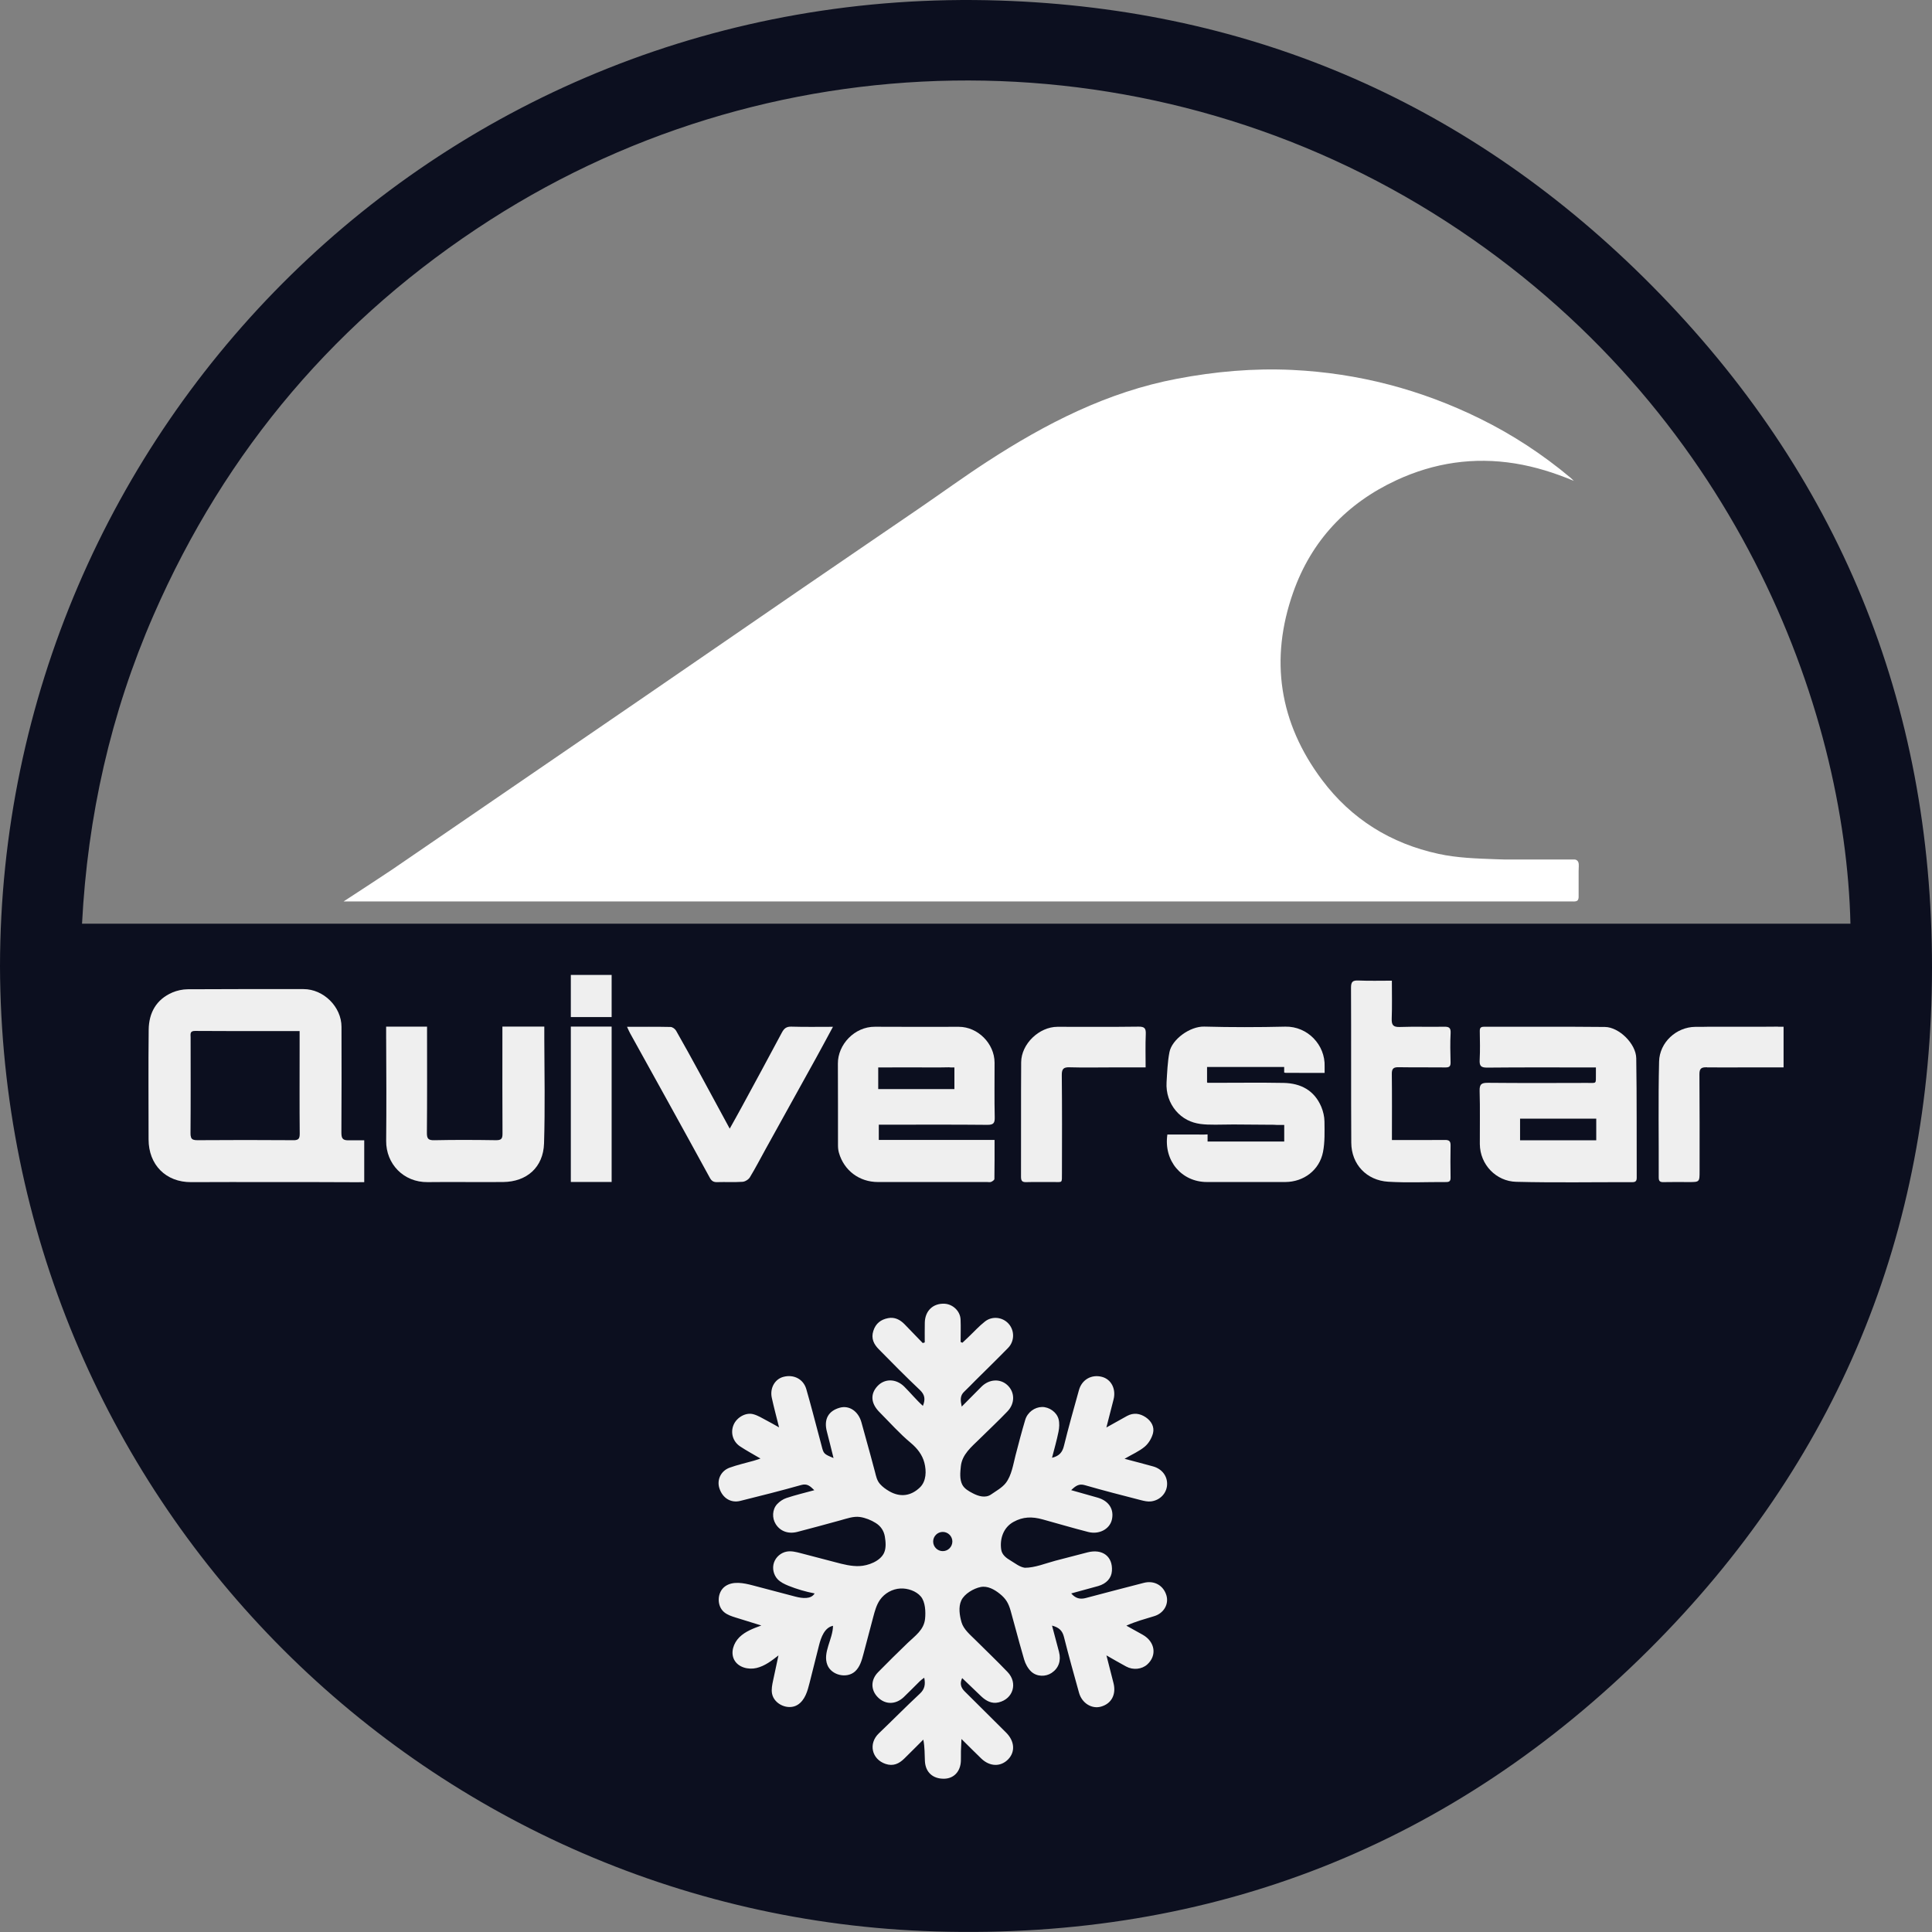 <svg width="74" height="74" viewBox="0 0 74 74" fill="none" xmlns="http://www.w3.org/2000/svg">
<rect x="0" y="0" width="74" height="74" fill="#808080" stroke="none"/>
<path d="M0 37.016C0.022 16.428 16.922 -0.679 38.297 0.021C48.026 0.339 56.411 4.019 63.272 10.944C70.417 18.157 74.006 26.913 74 37.061C73.994 47.241 70.356 56.019 63.156 63.19C55.638 70.675 46.445 74.292 35.845 73.979C16.106 73.4 0.065 57.277 0 37.016ZM70.876 35.38C70.681 27.109 66.441 15.626 55.39 8.482C44.298 1.31 29.922 1.275 18.777 8.423C12.952 12.159 8.646 17.221 5.877 23.571C4.237 27.332 3.355 31.269 3.142 35.38C25.738 35.38 48.306 35.38 70.876 35.38Z" fill="#0C0F1F"/>
<path d="M62.672 40.534C62.664 39.98 62.014 39.341 61.473 39.335C59.929 39.319 58.386 39.331 56.844 39.327C56.714 39.327 56.677 39.372 56.679 39.498C56.685 39.864 56.694 40.23 56.675 40.595C56.663 40.825 56.72 40.894 56.964 40.892C58.336 40.878 59.711 40.886 61.127 40.886C61.127 40.983 61.127 41.053 61.127 41.122C61.121 41.537 61.176 41.476 60.775 41.478C59.516 41.482 58.26 41.486 57.001 41.474C56.754 41.472 56.665 41.515 56.673 41.786C56.694 42.463 56.677 43.141 56.681 43.819C56.687 44.614 57.312 45.248 58.075 45.266C59.556 45.304 61.036 45.276 62.517 45.28C62.643 45.28 62.69 45.239 62.69 45.113C62.684 43.585 62.696 42.06 62.672 40.534ZM61.14 43.676H58.222V42.848H61.14V43.676Z" fill="#EFEFEF"/>
<path d="M33.984 43.078C35.261 43.078 36.537 43.071 37.813 43.084C38.059 43.086 38.106 43.013 38.1 42.787C38.084 42.091 38.096 41.395 38.094 40.7C38.092 39.97 37.451 39.329 36.726 39.329C35.654 39.329 34.584 39.335 33.513 39.327C32.728 39.321 32.087 40.013 32.093 40.739C32.101 41.783 32.093 42.827 32.097 43.871C32.097 43.967 32.107 44.065 32.134 44.158C32.331 44.838 32.917 45.274 33.625 45.274C35.017 45.274 36.409 45.274 37.801 45.274C37.854 45.274 37.915 45.288 37.96 45.27C38.012 45.249 38.088 45.198 38.088 45.156C38.096 44.669 38.094 44.179 38.094 43.662C36.602 43.662 35.135 43.662 33.66 43.662C33.66 43.458 33.66 43.283 33.66 43.078C33.788 43.078 33.886 43.078 33.984 43.078ZM33.638 41.714V40.886H34.012C34.075 40.884 34.15 40.884 34.236 40.884C34.529 40.884 34.824 40.884 35.117 40.884C35.526 40.884 35.937 40.89 36.346 40.88C36.376 40.88 36.401 40.882 36.425 40.886H36.556V41.714H33.638Z" fill="#EFEFEF"/>
<path d="M49.232 39.323C48.198 39.347 47.162 39.349 46.125 39.321C45.579 39.306 44.886 39.811 44.792 40.302C44.719 40.68 44.706 41.071 44.682 41.456C44.67 41.659 44.696 41.861 44.761 42.054C44.881 42.408 45.136 42.72 45.471 42.893C45.801 43.064 46.121 43.078 46.548 43.078C46.78 43.078 47.012 43.07 47.244 43.07C47.702 43.07 48.162 43.08 48.621 43.08C48.746 43.08 48.841 43.08 48.914 43.088H49.189V43.723H46.253V43.45C46.204 43.452 46.141 43.456 46.121 43.456C45.651 43.454 45.179 43.454 44.713 43.454C44.566 44.458 45.256 45.274 46.23 45.274C47.228 45.274 48.229 45.276 49.228 45.274C49.936 45.272 50.54 44.818 50.675 44.12C50.748 43.743 50.734 43.344 50.73 42.954C50.728 42.768 50.681 42.569 50.609 42.394C50.341 41.763 49.824 41.492 49.167 41.478C48.292 41.462 47.417 41.474 46.542 41.474C46.448 41.474 46.353 41.474 46.245 41.474C46.245 41.47 46.245 41.466 46.245 41.46H46.233V40.868H49.187V41.081C49.211 41.089 49.24 41.093 49.262 41.093C49.741 41.095 50.223 41.095 50.736 41.095C50.736 40.986 50.734 40.916 50.736 40.847C50.764 40.027 50.087 39.306 49.232 39.323Z" fill="#EFEFEF"/>
<path d="M30.313 39.323C30.121 39.317 30.032 39.392 29.948 39.549C29.44 40.505 28.923 41.454 28.408 42.404C28.266 42.667 28.119 42.927 27.95 43.23C27.545 42.481 27.169 41.785 26.792 41.093C26.497 40.552 26.2 40.011 25.895 39.477C25.856 39.408 25.755 39.335 25.683 39.335C25.138 39.323 24.595 39.329 24.017 39.329C24.068 39.439 24.098 39.512 24.137 39.581C24.609 40.436 25.083 41.289 25.557 42.146C26.101 43.133 26.646 44.118 27.185 45.107C27.254 45.235 27.33 45.284 27.474 45.278C27.794 45.268 28.117 45.288 28.438 45.266C28.538 45.261 28.668 45.18 28.721 45.095C28.935 44.743 29.124 44.376 29.324 44.014C29.971 42.846 30.62 41.678 31.265 40.509C31.476 40.127 31.68 39.744 31.904 39.329C31.346 39.329 30.829 39.339 30.313 39.323Z" fill="#EFEFEF"/>
<path d="M55.302 39.326C54.74 39.337 54.178 39.316 53.617 39.336C53.359 39.345 53.298 39.257 53.306 39.015C53.324 38.543 53.312 38.072 53.312 37.562C52.864 37.562 52.447 37.574 52.03 37.556C51.812 37.547 51.747 37.602 51.747 37.83C51.757 39.809 51.745 41.791 51.757 43.771C51.763 44.6 52.345 45.212 53.171 45.263C53.908 45.308 54.651 45.271 55.393 45.275C55.52 45.275 55.562 45.233 55.56 45.106C55.554 44.695 55.552 44.284 55.56 43.875C55.564 43.708 55.503 43.661 55.342 43.663C54.754 43.67 54.164 43.665 53.576 43.665C53.491 43.665 53.407 43.665 53.314 43.665C53.314 42.794 53.32 41.964 53.31 41.134C53.308 40.932 53.373 40.873 53.57 40.877C54.168 40.887 54.765 40.877 55.363 40.885C55.513 40.887 55.564 40.843 55.56 40.69C55.55 40.317 55.542 39.941 55.562 39.566C55.572 39.355 55.491 39.322 55.302 39.326Z" fill="#EFEFEF"/>
<path d="M43.61 39.323C42.576 39.337 41.54 39.329 40.505 39.329C39.801 39.329 39.119 39.984 39.113 40.685C39.103 42.148 39.113 43.611 39.107 45.075C39.107 45.248 39.166 45.284 39.324 45.278C39.654 45.268 39.984 45.278 40.315 45.274C40.708 45.268 40.673 45.347 40.675 44.924C40.678 43.676 40.682 42.425 40.669 41.177C40.667 40.935 40.742 40.872 40.971 40.88C41.506 40.896 42.041 40.884 42.578 40.884C43.003 40.884 43.429 40.884 43.88 40.884C43.88 40.44 43.868 40.023 43.886 39.606C43.894 39.388 43.84 39.321 43.61 39.323Z" fill="#EFEFEF"/>
<path d="M13.364 43.675L13.314 43.676C13.108 43.671 13.076 43.576 13.076 43.37C13.086 42.023 13.082 40.676 13.08 39.33C13.08 38.565 12.394 37.885 11.627 37.885C10.146 37.885 8.666 37.881 7.185 37.891C6.991 37.893 6.782 37.938 6.601 38.015C5.984 38.282 5.703 38.793 5.695 39.44C5.679 40.84 5.691 42.241 5.691 43.641C5.691 44.61 6.348 45.285 7.325 45.279C8.359 45.271 9.395 45.277 10.428 45.277C11.389 45.277 12.351 45.273 13.312 45.281H13.366H13.369C13.478 45.281 13.586 45.283 13.694 45.283C13.717 45.283 13.741 45.283 13.761 45.281H13.951V43.676H13.686H13.364V43.675ZM11.431 43.621C11.401 43.651 11.358 43.665 11.295 43.671C11.275 43.672 11.254 43.672 11.23 43.672C10.009 43.663 8.784 43.663 7.563 43.672C7.559 43.672 7.557 43.672 7.555 43.672C7.425 43.672 7.356 43.647 7.323 43.578C7.319 43.57 7.317 43.56 7.315 43.553C7.301 43.513 7.295 43.464 7.297 43.399C7.307 42.178 7.301 40.954 7.301 39.731C7.301 39.613 7.262 39.485 7.472 39.487C8.42 39.493 9.368 39.493 10.329 39.493C10.709 39.493 11.09 39.493 11.476 39.493V40.264C11.476 41.315 11.47 42.369 11.48 43.421C11.48 43.521 11.468 43.584 11.431 43.621Z" fill="#EFEFEF"/>
<path d="M20.848 39.793V39.321H19.243V39.793C19.243 41.002 19.239 42.213 19.247 43.422C19.249 43.626 19.19 43.673 18.994 43.672C18.209 43.66 17.422 43.656 16.638 43.673C16.392 43.679 16.349 43.605 16.351 43.375C16.363 42.109 16.357 40.841 16.357 39.545V39.323H14.79V39.795H14.791C14.799 41.096 14.803 42.4 14.791 43.701C14.784 44.57 15.448 45.289 16.382 45.278C17.346 45.266 18.311 45.284 19.275 45.274C20.181 45.264 20.809 44.708 20.838 43.797C20.879 42.462 20.854 41.128 20.848 39.793Z" fill="#EFEFEF"/>
<path d="M23.427 39.321H21.864V45.272H23.427V39.321Z" fill="#EFEFEF"/>
<path d="M23.427 37.342H21.864V38.956H23.427V37.342Z" fill="#EFEFEF"/>
<path d="M68.126 39.327C68.099 39.323 68.069 39.321 68.036 39.323C67.837 39.325 67.637 39.327 67.438 39.327H65.385V39.329C65.234 39.329 65.085 39.329 64.933 39.331C64.207 39.337 63.565 39.925 63.547 40.658C63.511 42.138 63.539 43.619 63.533 45.101C63.533 45.246 63.586 45.282 63.72 45.278C64.04 45.27 64.363 45.276 64.683 45.276C65.1 45.276 65.098 45.276 65.098 44.845C65.098 43.615 65.102 42.384 65.092 41.151C65.09 40.935 65.157 40.874 65.368 40.88C65.374 40.88 65.379 40.88 65.385 40.88V40.884H65.645C65.993 40.888 66.341 40.886 66.689 40.884H68.315V39.327H68.126Z" fill="#EFEFEF"/>
<path d="M44.676 61.105C44.56 60.721 44.206 60.525 43.81 60.627C43.067 60.819 42.324 61.012 41.583 61.209C41.37 61.264 41.195 61.224 41.03 61.032C41.394 60.931 41.73 60.843 42.064 60.749C42.381 60.658 42.572 60.444 42.589 60.169C42.627 59.616 42.227 59.313 41.655 59.459C41.242 59.565 40.829 59.673 40.416 59.781C40.045 59.88 39.64 60.049 39.254 60.049C39.054 60.021 38.881 59.876 38.712 59.776C38.544 59.677 38.377 59.555 38.348 59.349C38.289 58.934 38.434 58.505 38.818 58.293C39.186 58.089 39.534 58.085 39.937 58.197C40.519 58.356 41.095 58.529 41.681 58.678C42.096 58.785 42.497 58.572 42.585 58.217C42.682 57.819 42.479 57.493 42.05 57.365C41.72 57.269 41.39 57.178 41.028 57.076C41.197 56.915 41.325 56.817 41.555 56.886C42.267 57.092 42.985 57.275 43.702 57.46C43.826 57.491 43.962 57.523 44.088 57.507C44.432 57.464 44.678 57.2 44.701 56.886C44.727 56.555 44.518 56.266 44.17 56.168C43.826 56.072 43.48 55.983 43.073 55.875C43.376 55.698 43.639 55.586 43.848 55.409C43.995 55.285 44.113 55.085 44.162 54.898C44.225 54.654 44.099 54.432 43.889 54.288C43.665 54.135 43.419 54.1 43.171 54.233C42.922 54.369 42.676 54.509 42.377 54.676C42.479 54.277 42.564 53.943 42.65 53.61C42.757 53.205 42.564 52.828 42.204 52.736C41.807 52.633 41.439 52.842 41.327 53.241C41.128 53.952 40.928 54.664 40.751 55.382C40.692 55.623 40.574 55.769 40.295 55.836C40.383 55.492 40.477 55.169 40.542 54.843C40.574 54.686 40.586 54.509 40.546 54.357C40.472 54.08 40.179 53.888 39.913 53.891C39.63 53.895 39.355 54.092 39.268 54.385C39.134 54.835 39.014 55.291 38.897 55.745C38.808 56.089 38.747 56.514 38.523 56.803C38.379 56.986 38.149 57.11 37.961 57.241C37.746 57.391 37.475 57.308 37.264 57.198C37.109 57.117 36.938 57.025 36.855 56.862C36.751 56.654 36.779 56.39 36.802 56.166C36.849 55.706 37.207 55.423 37.522 55.112C37.878 54.76 38.246 54.418 38.59 54.057C38.887 53.746 38.871 53.312 38.58 53.048C38.303 52.796 37.884 52.822 37.591 53.115C37.349 53.355 37.111 53.599 36.836 53.876C36.785 53.634 36.765 53.457 36.934 53.302C37.082 53.164 37.219 53.015 37.363 52.873C37.78 52.458 38.204 52.047 38.613 51.627C38.867 51.367 38.863 50.954 38.627 50.697C38.399 50.447 38.004 50.398 37.727 50.616C37.5 50.793 37.306 51.011 37.095 51.21C37.019 51.283 36.942 51.357 36.863 51.43C36.84 51.42 36.816 51.41 36.794 51.401C36.794 51.114 36.804 50.827 36.792 50.539C36.779 50.219 36.496 49.952 36.179 49.936C35.742 49.914 35.434 50.203 35.422 50.654C35.416 50.909 35.42 51.165 35.42 51.418C35.394 51.426 35.369 51.434 35.343 51.442C35.111 51.202 34.883 50.962 34.649 50.724C34.476 50.547 34.268 50.437 34.014 50.488C33.741 50.541 33.544 50.687 33.452 50.972C33.355 51.267 33.471 51.489 33.662 51.682C34.179 52.209 34.698 52.733 35.235 53.241C35.418 53.416 35.455 53.589 35.349 53.848C35.092 53.618 34.877 53.351 34.635 53.111C34.317 52.796 33.88 52.798 33.609 53.091C33.328 53.392 33.353 53.754 33.686 54.088C34.083 54.487 34.458 54.912 34.889 55.27C35.129 55.47 35.328 55.722 35.406 56.028C35.487 56.343 35.483 56.732 35.235 56.972C34.887 57.308 34.472 57.357 34.057 57.116C33.929 57.041 33.806 56.954 33.707 56.842C33.585 56.701 33.558 56.549 33.513 56.374C33.458 56.164 33.401 55.952 33.343 55.741C33.23 55.321 33.111 54.9 32.995 54.479C32.877 54.053 32.526 53.817 32.164 53.919C31.723 54.043 31.55 54.365 31.67 54.827C31.757 55.157 31.837 55.49 31.926 55.846C31.548 55.688 31.548 55.688 31.466 55.366C31.432 55.232 31.395 55.096 31.359 54.963C31.202 54.375 31.051 53.787 30.882 53.203C30.771 52.822 30.402 52.633 30.009 52.736C29.68 52.82 29.48 53.166 29.562 53.541C29.641 53.903 29.737 54.259 29.84 54.672C29.653 54.568 29.513 54.485 29.367 54.41C29.198 54.322 29.031 54.214 28.85 54.167C28.559 54.09 28.219 54.292 28.099 54.572C27.971 54.872 28.068 55.218 28.351 55.403C28.589 55.56 28.84 55.696 29.128 55.865C29.008 55.905 28.939 55.93 28.868 55.95C28.559 56.038 28.243 56.107 27.942 56.217C27.608 56.341 27.452 56.683 27.553 57C27.671 57.375 27.989 57.58 28.357 57.487C29.136 57.294 29.912 57.098 30.685 56.88C30.921 56.813 31.031 56.923 31.19 57.078C30.807 57.182 30.461 57.265 30.123 57.377C29.989 57.422 29.855 57.513 29.761 57.617C29.576 57.821 29.568 58.15 29.712 58.376C29.883 58.649 30.189 58.765 30.54 58.675C31.088 58.533 31.635 58.384 32.181 58.234C32.421 58.169 32.685 58.069 32.937 58.104C33.145 58.134 33.365 58.222 33.542 58.334C33.735 58.454 33.855 58.633 33.892 58.855C33.925 59.054 33.947 59.296 33.859 59.483C33.709 59.801 33.249 59.97 32.923 59.984C32.608 59.998 32.297 59.917 31.993 59.836C31.552 59.72 31.11 59.604 30.669 59.49C30.494 59.445 30.315 59.398 30.136 59.429C29.912 59.469 29.718 59.636 29.645 59.85C29.572 60.065 29.627 60.318 29.78 60.483C29.892 60.603 30.048 60.676 30.201 60.739C30.524 60.868 30.86 60.967 31.202 61.032C31.067 61.262 30.73 61.222 30.473 61.156C29.928 61.012 29.381 60.869 28.837 60.725C28.481 60.631 28.07 60.548 27.771 60.762C27.464 60.984 27.444 61.505 27.735 61.749C27.861 61.855 28.023 61.907 28.18 61.956C28.506 62.058 28.833 62.158 29.161 62.26C28.862 62.369 28.552 62.483 28.323 62.707C28.095 62.931 27.973 63.293 28.123 63.576C28.276 63.865 28.66 63.963 28.976 63.888C29.295 63.813 29.56 63.607 29.818 63.405C29.818 63.407 29.818 63.408 29.816 63.41C29.747 63.729 29.68 64.049 29.611 64.368C29.576 64.531 29.541 64.7 29.57 64.865C29.645 65.282 30.199 65.524 30.555 65.296C30.831 65.121 30.931 64.773 31.009 64.456C31.129 63.979 31.249 63.503 31.369 63.025C31.448 62.709 31.586 62.335 31.906 62.272C31.902 62.785 31.503 63.293 31.69 63.77C31.845 64.169 32.441 64.307 32.756 64.014C32.938 63.845 33.009 63.591 33.072 63.352C33.196 62.88 33.322 62.41 33.446 61.938C33.507 61.708 33.57 61.472 33.705 61.278C33.882 61.024 34.179 60.859 34.488 60.843C34.759 60.829 35.09 60.935 35.27 61.15C35.446 61.358 35.459 61.747 35.432 62.005C35.389 62.429 35.052 62.654 34.767 62.927C34.384 63.297 34.004 63.67 33.631 64.051C33.34 64.348 33.351 64.74 33.627 65.013C33.91 65.296 34.305 65.296 34.614 65.005C34.824 64.806 35.025 64.596 35.231 64.394C35.276 64.348 35.331 64.313 35.4 64.26C35.453 64.517 35.418 64.7 35.231 64.873C34.698 65.369 34.187 65.89 33.66 66.393C33.253 66.782 33.387 67.384 33.922 67.563C34.211 67.659 34.435 67.555 34.633 67.36C34.879 67.12 35.121 66.874 35.365 66.631C35.424 66.93 35.412 67.191 35.426 67.453C35.447 67.883 35.733 68.137 36.163 68.129C36.535 68.123 36.789 67.853 36.804 67.447C36.808 67.325 36.804 67.201 36.806 67.077C36.81 66.937 36.818 66.798 36.826 66.607C37.113 66.89 37.345 67.126 37.585 67.356C37.913 67.671 38.33 67.68 38.615 67.386C38.895 67.097 38.861 66.686 38.537 66.363C38.006 65.838 37.481 65.308 36.948 64.783C36.792 64.629 36.761 64.468 36.853 64.274C37.105 64.515 37.343 64.747 37.585 64.975C37.772 65.15 37.984 65.268 38.25 65.205C38.808 65.074 38.993 64.46 38.592 64.042C38.191 63.623 37.77 63.222 37.359 62.813C37.164 62.618 36.907 62.41 36.828 62.135C36.755 61.877 36.702 61.553 36.82 61.301C36.938 61.045 37.296 60.839 37.561 60.786C37.827 60.733 38.09 60.882 38.289 61.042C38.529 61.232 38.627 61.405 38.71 61.696C38.769 61.907 38.826 62.117 38.883 62.327C38.995 62.74 39.107 63.155 39.227 63.564C39.276 63.731 39.372 63.908 39.498 64.026C39.715 64.228 40.053 64.228 40.279 64.077C40.548 63.898 40.651 63.607 40.562 63.269C40.477 62.945 40.389 62.62 40.295 62.264C40.566 62.335 40.692 62.461 40.751 62.695C40.932 63.413 41.13 64.124 41.329 64.836C41.439 65.233 41.813 65.465 42.165 65.369C42.57 65.258 42.76 64.905 42.65 64.468C42.566 64.136 42.481 63.802 42.379 63.405C42.668 63.57 42.898 63.705 43.134 63.831C43.401 63.977 43.736 63.939 43.942 63.753C44.322 63.41 44.243 62.884 43.771 62.616C43.563 62.498 43.352 62.382 43.142 62.266C43.504 62.103 43.854 62.011 44.2 61.905C44.573 61.798 44.778 61.445 44.676 61.105ZM36.11 59.412C35.908 59.412 35.742 59.247 35.742 59.044C35.742 58.842 35.908 58.676 36.11 58.676C36.313 58.676 36.478 58.842 36.478 59.044C36.476 59.247 36.313 59.412 36.11 59.412Z" fill="#EFEFEF"/>
<path d="M60.463 33.054C60.461 33.048 60.459 33.042 60.458 33.037C60.44 32.97 60.379 32.921 60.306 32.921H57.64C57.526 32.917 57.414 32.915 57.3 32.911C56.562 32.883 55.811 32.862 55.093 32.704C53.274 32.309 51.76 31.373 50.636 29.872C48.994 27.68 48.626 25.257 49.532 22.69C50.228 20.714 51.581 19.275 53.493 18.39C54.936 17.722 56.448 17.498 58.027 17.751C58.806 17.877 59.547 18.111 60.281 18.418C60.235 18.377 60.194 18.329 60.147 18.292C59.087 17.405 57.939 16.652 56.7 16.041C54.429 14.921 52.03 14.291 49.493 14.169C48.003 14.099 46.538 14.23 45.079 14.508C42.418 15.011 40.062 16.22 37.819 17.677C36.938 18.249 36.09 18.866 35.223 19.46C33.666 20.525 32.106 21.587 30.551 22.654C28.544 24.031 26.542 25.413 24.534 26.789C22.644 28.086 20.753 29.38 18.861 30.675C17.766 31.427 16.671 32.176 15.577 32.925C15.385 33.056 15.192 33.188 14.999 33.32C14.734 33.501 13.904 34.041 13.161 34.527H13.463H60.229C60.247 34.527 60.265 34.527 60.281 34.529C60.286 34.529 60.292 34.527 60.298 34.527H60.306C60.314 34.527 60.324 34.525 60.334 34.525H60.336C60.41 34.517 60.448 34.482 60.459 34.413C60.463 34.399 60.465 34.385 60.465 34.37V33.355C60.467 33.296 60.469 33.239 60.471 33.18C60.473 33.127 60.469 33.086 60.463 33.054Z" fill="white"/>
</svg>
